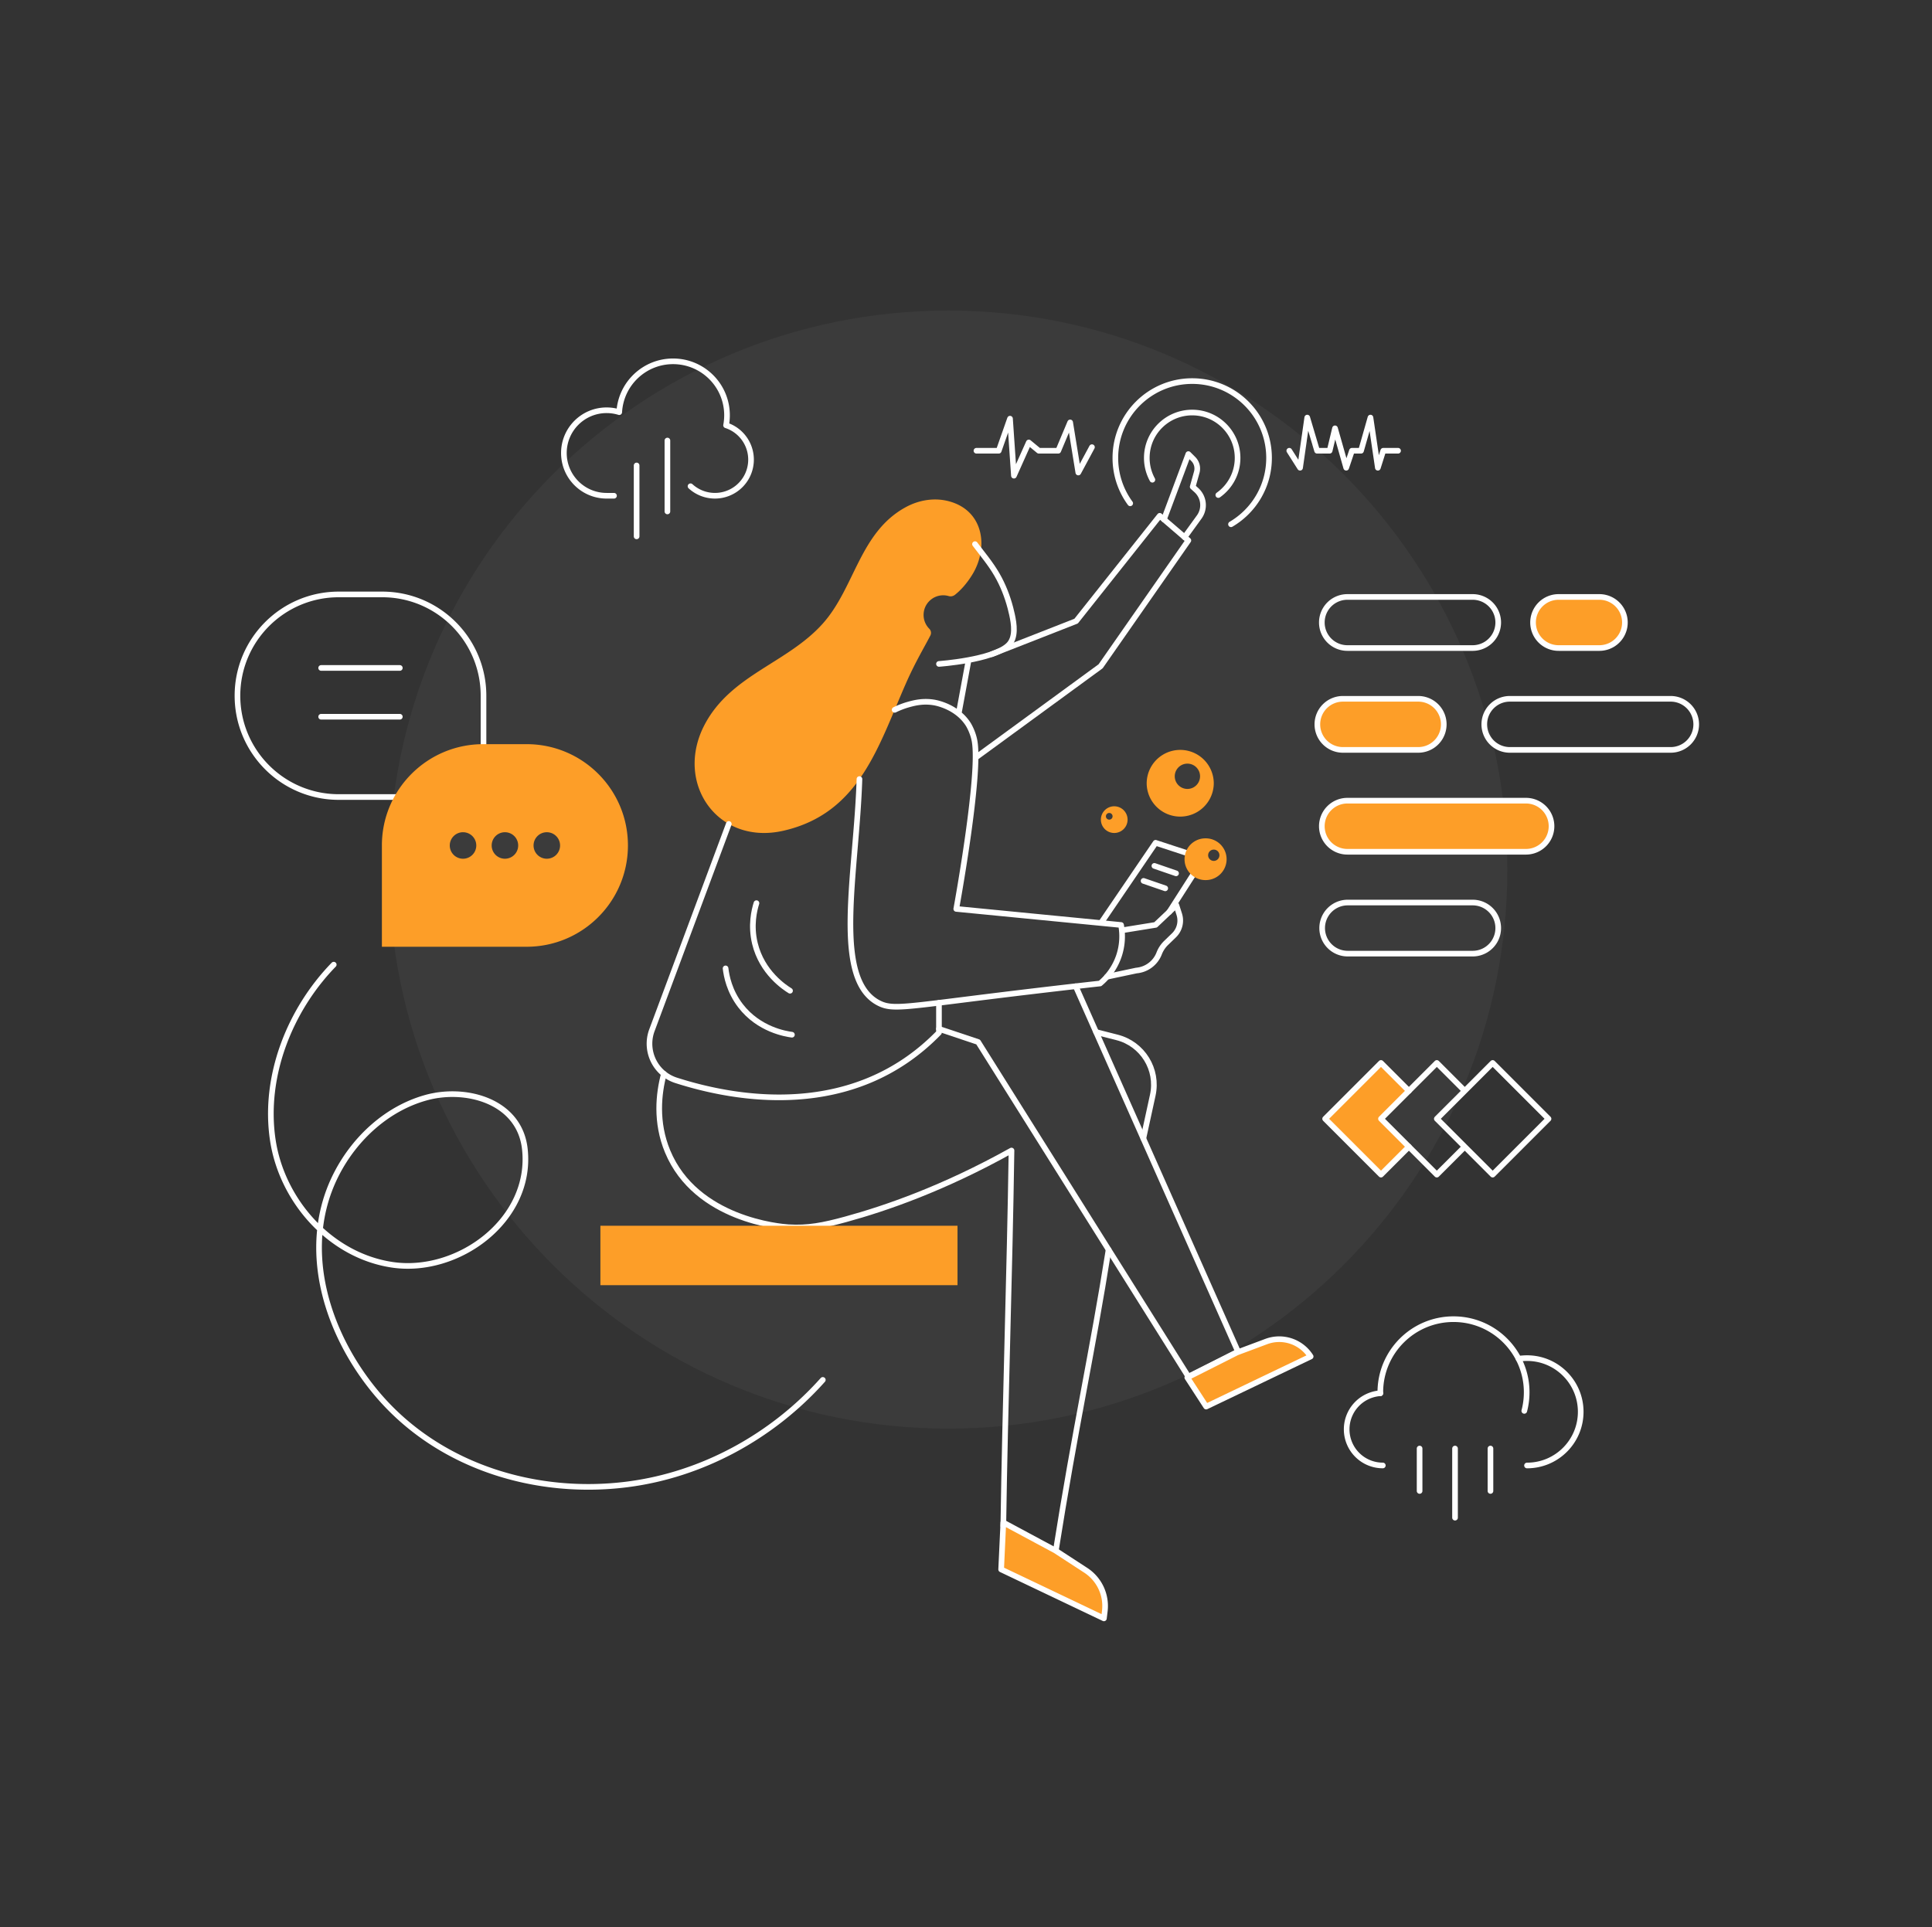 <svg xmlns="http://www.w3.org/2000/svg" width="451" height="450" fill="none" viewBox="0 0 451 450">
  <rect x="0" y="0" width="451" height="450" fill="#333333" stroke="none"/>
  <g clip-path="url(#a)">
    <path fill="#fff" d="M221.347 333.554c72.085 0 130.522-58.437 130.522-130.522 0-72.086-58.437-130.522-130.522-130.522S90.825 130.946 90.825 203.032c0 72.085 58.437 130.522 130.522 130.522Z" opacity=".04"/>
    <path fill="#FD9E28" d="M221.475 139.175a4.603 4.603 0 0 0-1.864-.15c-1.964.238-3.594 1.771-3.937 3.723a4.576 4.576 0 0 0 1.257 4.056 1.35 1.35 0 0 1 .254 1.569c-1.388 2.707-3.506 6.183-5.712 11.192-6.438 14.625-10.789 30.31-28.56 34.388-15.408 3.537-25.607-11.18-18.4-24.807 6.139-11.606 19.265-14.3 27.527-23.52 7.528-8.398 8.609-21.349 19.402-27.215 3.116-1.692 6.759-2.29 10.178-1.345 8.028 2.21 9.175 10.758 5.414 16.994-1.393 2.307-2.923 3.876-4.105 4.812-.413.325-.958.452-1.454.303Z"/>
    <path stroke="#fff" stroke-linecap="round" stroke-linejoin="round" stroke-miterlimit="10" stroke-width="1.318" d="M227.601 127.046c1.762 2.329 3.66 4.588 5.124 7.123 1.401 2.426 2.43 5.059 3.142 7.766.136.514.259 1.032.373 1.551.484 2.232.989 5.405-.861 7.172-3.639 3.476-16.185 4.355-16.185 4.355m6.913-.905-2.215 11.988"/>
    <path stroke="#fff" stroke-linecap="round" stroke-linejoin="round" stroke-miterlimit="10" stroke-width="1.318" d="m231.52 152.736 19.683-7.716 19.521-24.588 6.684 5.748-20.483 29.387-28.995 21.19"/>
    <path stroke="#fff" stroke-linecap="round" stroke-linejoin="round" stroke-miterlimit="10" stroke-width="1.318" d="m271.708 121.28 5.7-15.257 1.143 1.138a3.161 3.161 0 0 1 .817 3.094l-.949 3.401.848.765a4.733 4.733 0 0 1 .668 6.297l-3.41 4.711m-67.68 40.302a18.902 18.902 0 0 1 3.331-1.266c1.371-.378 3.445-.896 6.047-.417.563.11 5.256 1.041 7.822 5.106 0 0 1.068 1.697 1.455 3.859 1.415 7.809-3.99 37.657-4.272 39.199 12.819 1.252 25.642 2.505 38.47 3.753a14.4 14.4 0 0 1-.523 7.299 14.447 14.447 0 0 1-4.377 6.359c-5.453.611-13.97 1.582-24.425 2.87-21.181 2.61-24.011 3.274-27.101 1.762-11.091-5.467-5.335-30.283-4.645-52.356"/>
    <path stroke="#fff" stroke-linecap="round" stroke-linejoin="round" stroke-miterlimit="10" stroke-width="1.318" d="m261.944 217.208 7.814-1.265 4.851-4.588.673 2.105a4.807 4.807 0 0 1-1.24 4.926l-1.837 1.78a6.794 6.794 0 0 0-1.612 2.439 6.278 6.278 0 0 1-5.327 3.995l-6.868 1.454m-88.273-35.674-17.939 48.15c-1.788 4.799.769 10.147 5.647 11.712 13.86 4.447 41.344 9.466 61.356-11.149v-6.948"/>
    <path stroke="#fff" stroke-linecap="round" stroke-linejoin="round" stroke-miterlimit="10" stroke-width="1.318" d="M154.981 250.708c-1.235 4.619-1.978 11.29.861 18.127 6.636 16.001 26.513 17.596 28.2 17.702 4.496.285 8.134-.413 13.377-1.85 9.347-2.562 22.808-7.194 38.703-16.062-.435 29.219-1.473 58.429-1.912 87.64 4.047 2.175 8.095 4.346 12.138 6.521 4.724-29.887 8.657-47.078 12.436-71.015"/>
    <path stroke="#fff" stroke-linecap="round" stroke-linejoin="round" stroke-miterlimit="10" stroke-width="1.318" d="m219.19 240.227 9.145 3.063 49.074 78.13 11.584-5.844-37.881-85.303m5.932-14.818 12.717-18.677 11.18 3.67-7.994 12.484m-3.941-100.928a10.58 10.58 0 0 1-1.3-5.089c0-5.854 4.746-10.596 10.595-10.596s10.595 4.747 10.595 10.596c0 3.581-1.775 6.745-4.496 8.666"/>
    <path fill="#FD9E28" stroke="#fff" stroke-linecap="round" stroke-linejoin="round" stroke-miterlimit="10" stroke-width="1.318" d="m234.215 355.483-.51 10.946 23.99 11.431.206-1.692a9.955 9.955 0 0 0-4.452-9.541l-7.097-4.623-12.137-6.521Zm42.943-33.856 4.403 6.781 24.394-11.69a8.674 8.674 0 0 0-10.367-3.493l-6.846 2.557-11.584 5.845Z"/>
    <path stroke="#fff" stroke-linecap="round" stroke-linejoin="round" stroke-miterlimit="10" stroke-width="1.318" d="m255.862 240.965 4.909 1.253c5.955 1.52 9.637 7.479 8.328 13.486l-2.202 10.112m-97.52-39.717c.203 1.744.862 5.304 3.49 8.723 4.302 5.598 10.608 6.578 11.997 6.763m-8.279-30.718c-.528 1.679-1.376 5.194-.365 9.391 1.652 6.864 7.009 10.327 8.204 11.061"/>
    <path fill="#FD9E28" d="M223.518 286.189h-83.364v13.874h83.364v-13.874Z"/>
    <path stroke="#fff" stroke-linecap="round" stroke-linejoin="round" stroke-miterlimit="10" stroke-width="1.318" d="M263.83 117.514a17.848 17.848 0 0 1-3.463-10.599c0-9.91 8.033-17.939 17.938-17.939s17.939 8.033 17.939 17.939c0 6.605-3.569 12.375-8.882 15.49m-174.494 63.686H79.083c-13.065 0-23.651-10.591-23.651-23.652 0-13.064 10.59-23.651 23.651-23.651h10.134c13.065 0 23.651 10.591 23.651 23.651v23.652ZM74.97 155.953h18.36m-18.36 11.391h18.36"/>
    <path fill="#FD9E28" d="M122.932 173.747h-10.134c-13.065 0-23.651 10.59-23.651 23.651v23.651h33.785c13.065 0 23.651-10.591 23.651-23.651.004-13.061-10.586-23.651-23.651-23.651Zm-14.845 26.749a3.092 3.092 0 0 1-3.094-3.094 3.092 3.092 0 0 1 3.094-3.093 3.093 3.093 0 1 1 0 6.187Zm9.782 0a3.093 3.093 0 1 1 0-6.187 3.092 3.092 0 0 1 3.094 3.093 3.092 3.092 0 0 1-3.094 3.094Zm9.778 0a3.092 3.092 0 0 1-3.094-3.094 3.092 3.092 0 0 1 3.094-3.093 3.093 3.093 0 0 1 3.094 3.093 3.09 3.09 0 0 1-3.094 3.094Z"/>
    <path stroke="#fff" stroke-linecap="round" stroke-linejoin="round" stroke-miterlimit="10" stroke-width="1.318" d="M343.854 151.304h-29.325a5.963 5.963 0 0 1 0-11.927h29.325a5.964 5.964 0 0 1 0 11.927Zm0 71.35h-29.325a5.964 5.964 0 0 1 0-11.927h29.325a5.964 5.964 0 0 1 0 11.927Z"/>
    <path fill="#FD9E28" stroke="#fff" stroke-linecap="round" stroke-linejoin="round" stroke-miterlimit="10" stroke-width="1.318" d="M373.425 151.304h-9.514a5.964 5.964 0 1 1 0-11.927h9.514a5.964 5.964 0 0 1 0 11.927Zm-17.13 47.566h-41.766a5.963 5.963 0 0 1-5.963-5.963 5.963 5.963 0 0 1 5.963-5.964h41.766a5.964 5.964 0 0 1 0 11.927Z"/>
    <path stroke="#fff" stroke-linecap="round" stroke-linejoin="round" stroke-miterlimit="10" stroke-width="1.318" d="M389.917 175.087h-37.388a5.964 5.964 0 1 1 0-11.927h37.388a5.964 5.964 0 1 1 0 11.927Z"/>
    <path fill="#FD9E28" stroke="#fff" stroke-linecap="round" stroke-linejoin="round" stroke-miterlimit="10" stroke-width="1.318" d="M331.141 175.087h-17.578a5.964 5.964 0 1 1 0-11.927h17.578a5.964 5.964 0 0 1 0 11.927Z"/>
    <path stroke="#fff" stroke-linecap="round" stroke-linejoin="round" stroke-miterlimit="10" stroke-width="1.318" d="M227.939 105.24h5.203l2.632-7.488.914 13.311 3.472-7.756 2.342 1.933h4.536l2.777-6.614 1.903 11.699 3.186-5.92m46.063.835 2.518 3.969 1.674-11.712 2.299 7.743h2.931l1.252-5.234 2.615 9.203 1.336-3.969h2.123l2.201-7.743 1.727 11.712 1.257-3.969h3.459"/>
    <path fill="#FD9E28" d="M275.51 175.087a7.832 7.832 0 0 0-7.832 7.831 7.832 7.832 0 0 0 15.663 0 7.832 7.832 0 0 0-7.831-7.831Zm1.674 9.114a2.953 2.953 0 1 1 0-5.906 2.953 2.953 0 0 1 0 5.906Z"/>
    <path fill="#FD9E28" stroke="#fff" stroke-linecap="round" stroke-linejoin="round" stroke-miterlimit="10" stroke-width="1.318" d="m322.373 261.215 6.517 6.522-6.517 6.517-13.038-13.039 13.038-13.038 6.517 6.521-6.517 6.517Z"/>
    <path stroke="#fff" stroke-linecap="round" stroke-linejoin="round" stroke-miterlimit="10" stroke-width="1.318" d="m328.89 267.737 6.517 6.517 6.522-6.517-6.522-6.522m-6.517-6.517 6.517-6.521 6.522 6.521-6.522 6.517m6.522 6.522 6.517 6.517 13.038-13.039-13.038-13.038-6.517 6.521"/>
    <path fill="#FD9E28" d="M281.39 195.737a4.873 4.873 0 1 0 0 9.747 4.874 4.874 0 1 0 0-9.747Zm1.951 5.265a1.317 1.317 0 0 1-1.318-1.319c0-.729.589-1.318 1.318-1.318.73 0 1.319.589 1.319 1.318 0 .73-.589 1.319-1.319 1.319Zm-23.182-12.749a3.116 3.116 0 1 0 .001 6.231 3.116 3.116 0 0 0-.001-6.231Zm-1.221 3.116a.777.777 0 1 1 0-1.556.777.777 0 1 1 0 1.556Z"/>
    <path stroke="#fff" stroke-linecap="round" stroke-linejoin="round" stroke-miterlimit="10" stroke-width="1.318" d="M77.906 225.229C67.6 235.82 61.46 251.367 63.684 266.181c2.122 14.142 13.364 26.926 27.826 29.114 15.381 2.329 32.871-10.454 31.003-27.07-1.252-11.153-13.794-14.577-23.225-11.896-8.965 2.549-16.396 9.373-20.676 17.653-8.982 17.367-2.241 37.99 9.857 51.991 14.26 16.502 36.725 23.349 58.078 20.589 17.503-2.263 33.82-11.259 45.527-24.381m130.15 3.116c-.004-.071-.004-.15-.004-.22 0-9.431 7.646-17.077 17.081-17.077 6.61 0 12.34 3.757 15.183 9.25a16.992 16.992 0 0 1 1.899 7.827c0 1.498-.194 2.953-.558 4.337"/>
    <path stroke="#fff" stroke-linecap="round" stroke-linejoin="round" stroke-miterlimit="10" stroke-width="1.318" d="M354.484 317.25a12.741 12.741 0 0 1 1.977-.154c6.922 0 12.534 5.612 12.534 12.534 0 6.921-5.608 12.533-12.534 12.533m-34.237-16.867a8.438 8.438 0 0 0-7.862 8.42 8.438 8.438 0 0 0 8.437 8.442m8.587-3.95v9.901m8.271-9.901v16.136m8.271-16.136v9.901m-206.32-232.361c-5.51 0-9.975-4.47-9.975-9.98 0-5.515 4.465-9.98 9.975-9.98 1.024 0 2.013.154 2.945.444m24.939 3.067a8.43 8.43 0 1 1-8.297 14.234m-16.642-17.306c.378-6.614 5.858-11.865 12.568-11.865 6.952 0 12.591 5.638 12.591 12.59 0 .8-.075 1.591-.22 2.347m-27.884 16.449h1.719m5.282-7.071v16.55m7.189-22.369v16.55M269.48 202.17l5.05 1.736m-7.577 1.767 5.05 1.736"/>
  </g>
  <defs>
    <clipPath id="a">
      <path fill="#fff" d="M0 0h450v450H0z" transform="translate(.5)"/>
    </clipPath>
  </defs>
</svg>
